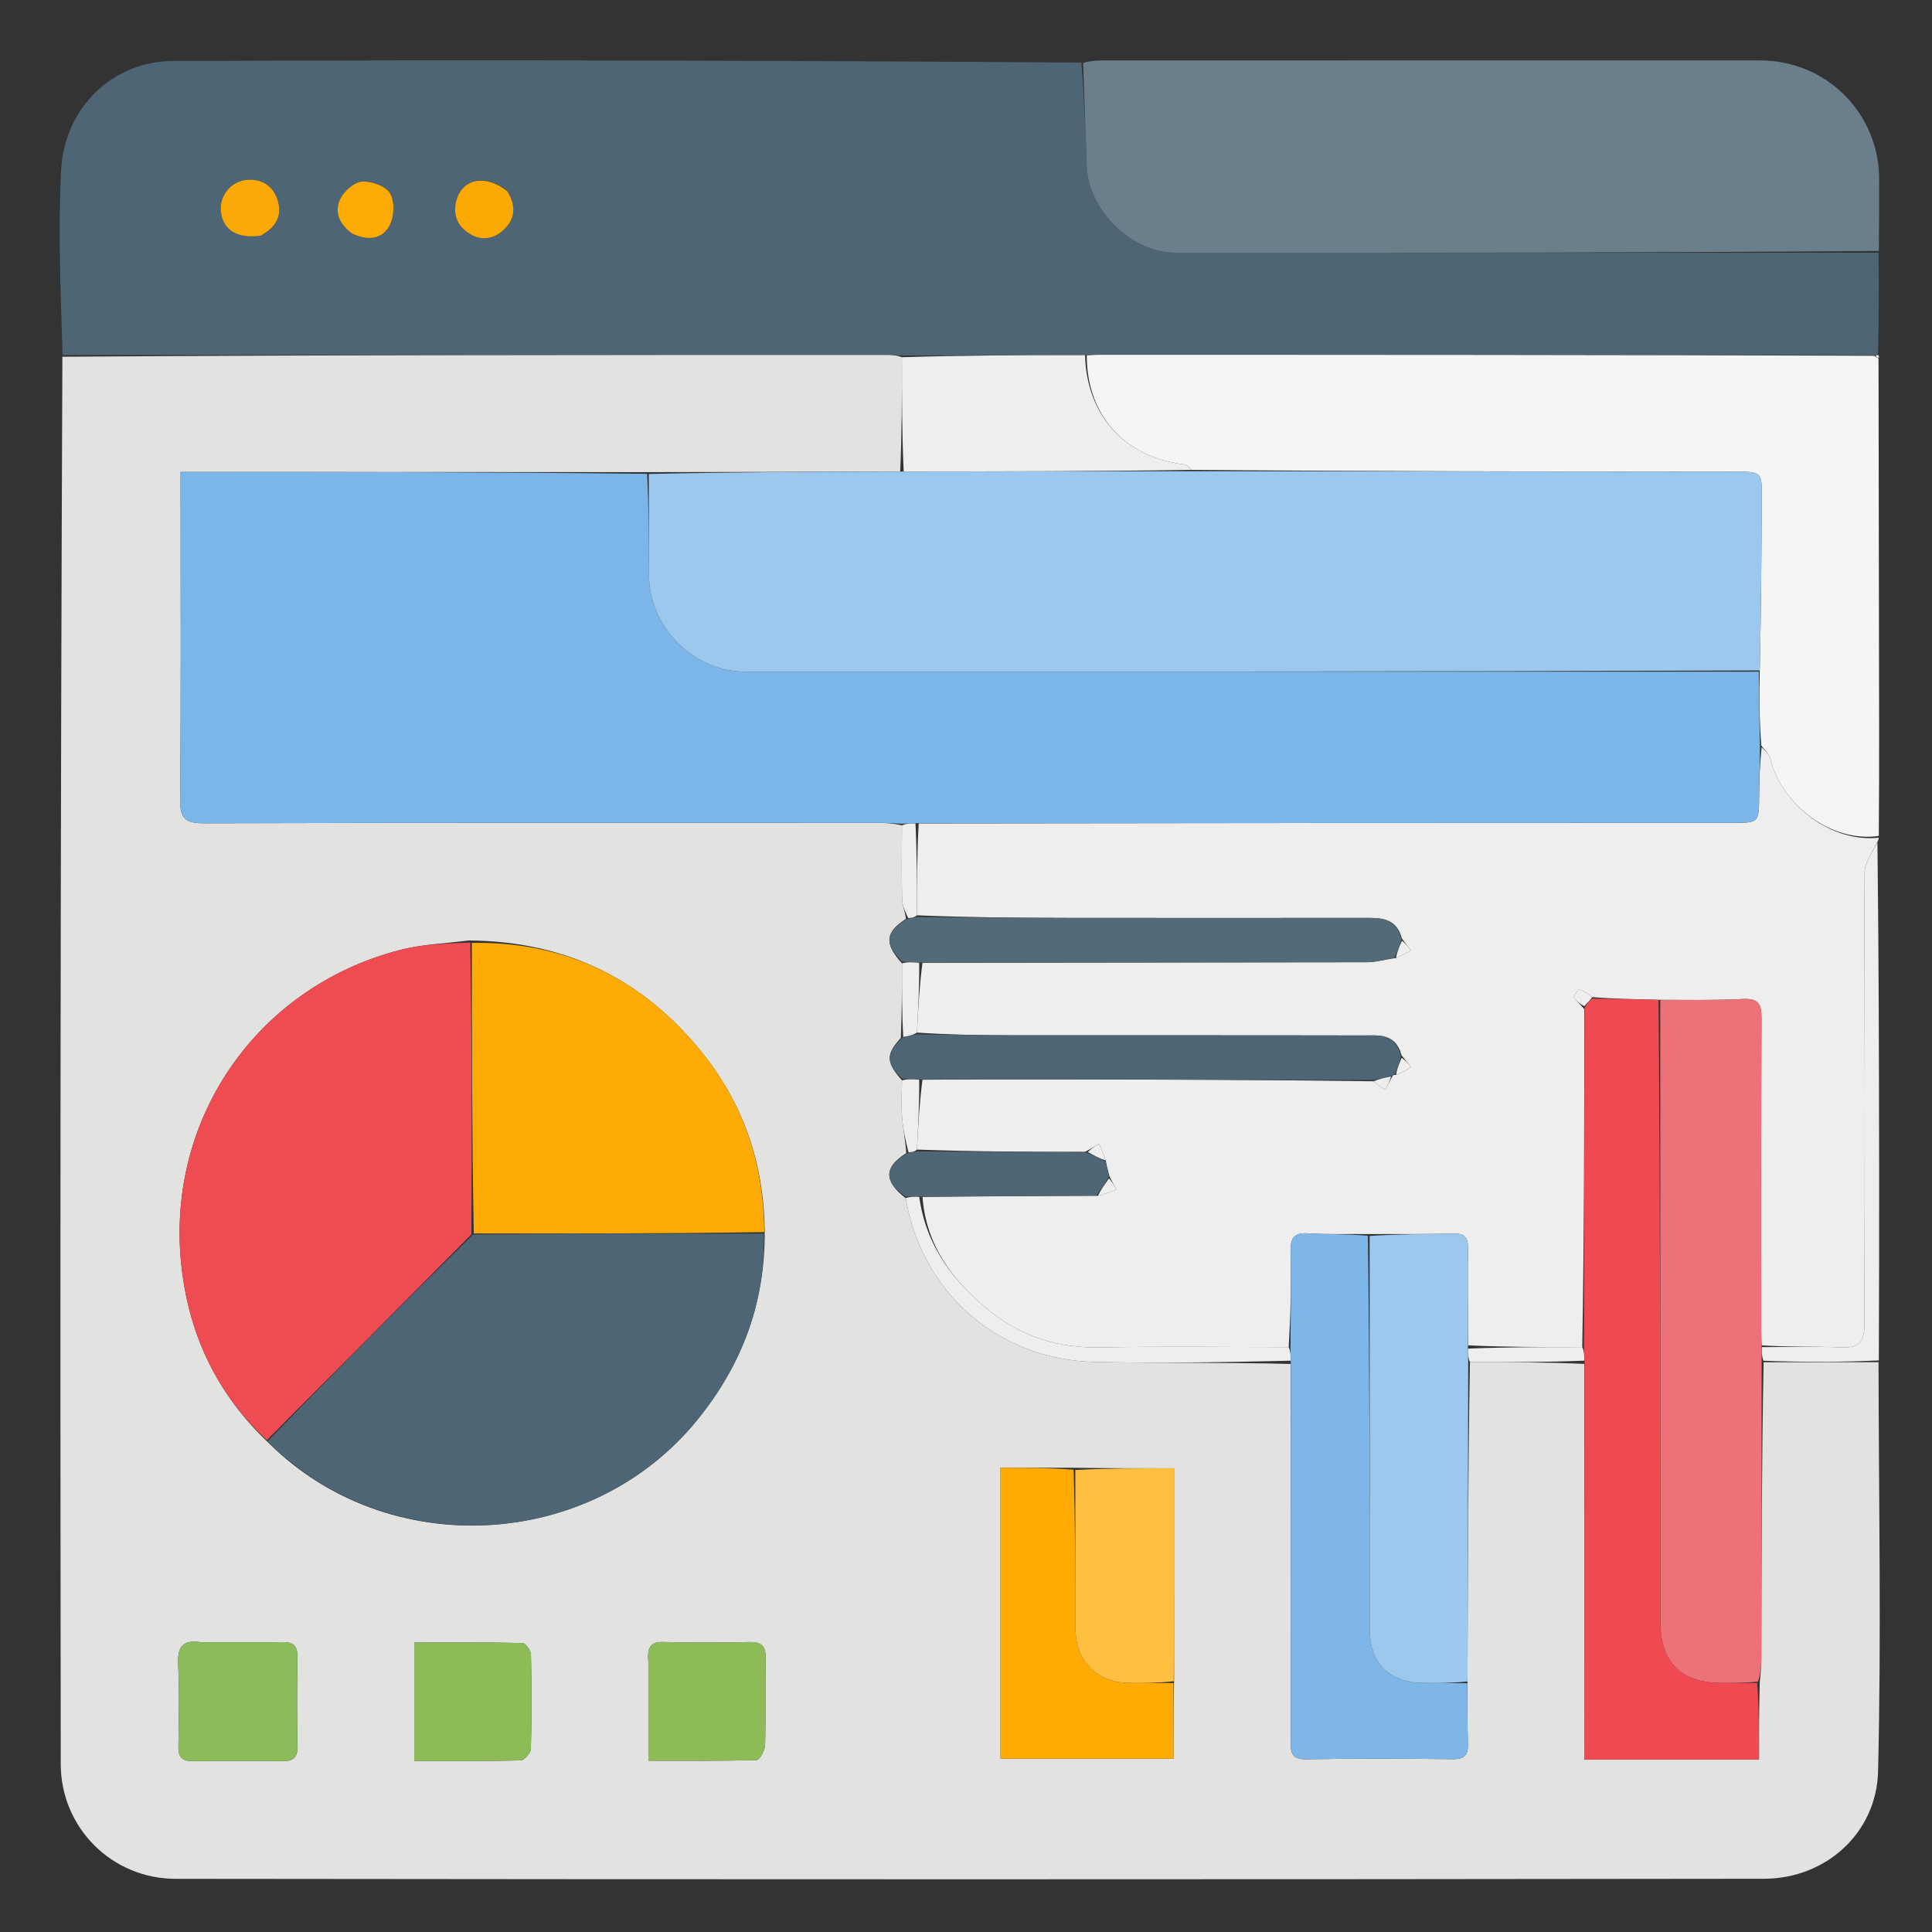<svg version="1.1" id="Layer_1" xmlns="http://www.w3.org/2000/svg" xmlns:xlink="http://www.w3.org/1999/xlink" x="0px" y="0px" width="100%" viewBox="0 0 512 512" enable-background="new 0 0 512 512">
  <rect x="0" y="0" width="512" height="512" fill="#333333" stroke="none"/>
  <path fill="#E2E2E1" opacity="1" stroke="none" d="
M497.833,360.99 
	C497.889,397.147 498.593,433.321 497.707,469.455 
	C497.309,485.656 483.964,497.87 467.464,497.892 
	C327.15,498.083 186.836,498.073 46.522,497.907 
	C29.636,497.887 16.117,484.366 16.094,467.481 
	C15.924,343.331 16.011,219.181 16.532,94.54 
	C89.709,94.042 162.372,94.036 235.034,94.039 
	C236.363,94.039 237.692,94.156 239.018,94.672 
	C239.017,105.052 239.021,114.977 238.555,124.935 
	C216.03,125.032 193.975,125.097 171.457,125.122 
	C130.089,125.082 89.182,125.082 47.861,125.082 
	C47.861,127.715 47.861,129.528 47.861,131.342 
	C47.861,158.167 48.001,184.994 47.738,211.817 
	C47.689,216.899 49.033,218.194 54.107,218.178 
	C113.59,217.993 173.073,218.057 232.556,218.069 
	C234.717,218.07 236.878,218.215 239.029,218.734 
	C239.012,225.562 238.915,231.95 239.064,238.332 
	C239.103,239.997 239.91,241.643 240.08,243.52 
	C234.529,247.056 234.323,250.125 239.037,255.304 
	C239.021,262.127 239.02,268.47 238.734,275.049 
	C234.687,279.481 234.8,281.482 239.035,286.316 
	C239.014,289.892 238.816,293.003 239.055,296.08 
	C239.298,299.198 239.973,302.283 240.163,305.592 
	C234.168,309.35 234.216,313.031 240.012,317.521 
	C244.234,342.378 264.277,360.342 290.05,360.925 
	C307.355,361.317 324.676,360.999 342.026,361.466 
	C342.071,394.871 342.087,427.809 342.074,460.746 
	C342.073,463.66 341.66,466.303 346.185,466.222 
	C359.156,465.989 372.135,466.061 385.109,466.194 
	C388.287,466.227 389.111,464.93 389.012,462.032 
	C388.83,456.715 388.896,451.389 388.906,445.594 
	C388.999,417.074 389.045,389.027 389.551,360.987 
	C399.931,360.991 409.851,360.987 419.844,361.448 
	C419.916,396.616 419.916,431.32 419.916,466.316 
	C428.272,466.316 435.753,466.316 443.234,466.316 
	C450.811,466.316 458.387,466.316 466.156,466.316 
	C466.156,458.963 466.156,452.494 466.361,445.672 
	C466.636,443.327 466.762,441.338 466.766,439.348 
	C466.823,413.237 466.862,387.127 467.38,361.012 
	C477.847,361.001 487.84,360.996 497.833,360.99 
M311.141,445.08 
	C311.141,426.499 311.141,407.918 311.141,389.105 
	C301.893,389.105 293.424,389.105 284.032,388.971 
	C277.767,388.971 271.501,388.971 265.142,388.971 
	C265.142,414.985 265.142,440.374 265.142,466.054 
	C280.474,466.054 295.52,466.054 310.986,466.054 
	C310.986,459.209 310.986,452.609 311.141,445.08 
M202.652,326.102 
	C202.437,308.72 197.21,292.972 186.4,279.388 
	C170.77,259.747 150.372,249.431 124.193,249.233 
	C118.11,250.04 111.866,250.228 105.97,251.755 
	C67.694,261.667 43.361,297.285 48.204,336.644 
	C50.356,354.135 57.573,369.469 71.088,382.299 
	C102.803,413.945 156.741,411.054 184.936,376.116 
	C196.49,361.8 202.816,345.54 202.652,326.102 
M56.585,435.219 
	C55.423,435.219 54.239,435.364 53.102,435.194 
	C48.509,434.507 46.987,436.361 47.213,440.983 
	C47.571,448.273 47.38,455.594 47.276,462.9 
	C47.237,465.668 48.284,466.76 51.075,466.724 
	C59.045,466.622 67.018,466.63 74.988,466.719 
	C77.73,466.75 78.856,465.733 78.816,462.92 
	C78.705,454.95 78.713,446.977 78.812,439.007 
	C78.847,436.233 77.783,435.134 75.002,435.188 
	C69.191,435.301 63.377,435.221 56.585,435.219 
M171.823,440.654 
	C171.823,449.092 171.823,457.53 171.823,466.609 
	C181.7,466.609 191.111,466.711 200.51,466.429 
	C201.332,466.405 202.713,463.875 202.754,462.477 
	C202.976,454.849 202.747,447.208 202.914,439.576 
	C202.983,436.396 201.981,435.099 198.669,435.172 
	C191.038,435.338 183.396,435.377 175.767,435.156 
	C172.184,435.052 171.497,436.76 171.823,440.654 
M109.779,457.453 
	C109.779,460.373 109.779,463.293 109.779,466.663 
	C119.732,466.663 128.866,466.759 137.99,466.522 
	C138.957,466.497 140.656,464.536 140.686,463.436 
	C140.914,455.114 140.893,446.78 140.705,438.455 
	C140.681,437.384 139.27,435.446 138.467,435.428 
	C129.047,435.215 119.62,435.291 109.779,435.291 
	C109.779,442.849 109.779,449.659 109.779,457.453 
z"></path>
  <path fill="#4E6575" opacity="1" stroke="none" d="
M239.022,94.219 
	C237.692,94.156 236.363,94.039 235.034,94.039 
	C162.372,94.036 89.709,94.042 16.587,94.081 
	C16.086,77.793 15.362,61.437 16.194,45.16 
	C17.032,28.753 29.628,16.245 45.768,16.173 
	C125.884,15.813 206.002,16.034 286.579,16.58 
	C287.354,26.068 287.678,35.028 287.984,43.988 
	C288.382,55.621 299.772,66.972 311.453,66.981 
	C373.589,67.027 435.726,66.981 497.863,66.967 
	C497.899,75.696 497.935,84.425 497.706,93.602 
	C497.441,94.049 497.013,94.181 496.548,94.116 
	C427.72,94.041 359.357,94.032 290.994,94.031 
	C290,94.031 289.006,94.138 287.546,94.128 
	C271.061,94.113 255.041,94.166 239.022,94.219 
M69.446,62.27 
	C73.332,60.168 74.927,56.942 73.473,52.744 
	C72.27,49.269 69.502,47.497 65.769,47.632 
	C61.414,47.79 58.075,51.758 58.534,56.065 
	C59.051,60.907 62.79,63.308 69.446,62.27 
M134.162,50.338 
	C128.776,46.113 122.625,47.298 120.989,52.948 
	C119.961,56.496 120.933,59.559 124.01,61.665 
	C127.104,63.783 130.377,63.605 133.171,61.186 
	C136.484,58.317 136.965,54.773 134.162,50.338 
M93.687,62.103 
	C97.515,63.943 101.337,63.346 103.227,59.801 
	C104.467,57.476 104.656,53.437 103.402,51.277 
	C102.276,49.337 98.484,47.975 95.967,48.117 
	C93.92,48.232 91.254,50.567 90.228,52.605 
	C88.506,56.025 89.831,59.362 93.687,62.103 
z"></path>
  <path fill="#EEEEEE" opacity="1" stroke="none" d="
M497.828,221.995 
	C497.877,222.165 497.927,222.336 497.608,222.947 
	C496.159,225.981 494.152,228.572 494.139,231.172 
	C493.94,271.055 493.931,310.939 494.09,350.823 
	C494.109,355.613 492.665,357.323 487.835,357.087 
	C480.872,356.747 473.88,357 466.839,356.535 
	C466.767,354.907 466.744,353.745 466.744,352.583 
	C466.742,325.021 466.68,297.459 466.815,269.898 
	C466.833,266.136 466.035,264.531 461.89,264.748 
	C454.605,265.131 447.292,264.962 439.527,264.958 
	C433.378,264.8 427.692,264.71 421.979,264.255 
	C420.814,263.304 419.717,262.541 418.507,262.256 
	C418.202,262.184 416.946,263.98 417.148,264.331 
	C417.75,265.378 418.859,266.133 419.843,267.465 
	C419.867,297.618 419.818,327.308 419.317,356.998 
	C408.943,356.999 399.023,356.999 389.067,356.531 
	C389.019,347.615 388.932,339.165 389.034,330.717 
	C389.067,327.974 388.156,326.853 385.322,326.915 
	C377.871,327.079 370.415,327.042 362.498,327.038 
	C356.915,326.971 351.781,327.181 346.682,326.859 
	C342.799,326.614 341.958,328.197 342.035,331.741 
	C342.219,340.156 342.028,348.58 341.521,357 
	C324.563,357 308.067,356.769 291.582,357.082 
	C280.795,357.287 271.148,354.405 262.788,347.811 
	C252.868,339.985 245.451,330.41 244.466,317.195 
	C260.136,317.032 275.345,316.946 290.997,316.896 
	C292.921,316.382 294.401,315.832 295.881,315.283 
	C295.273,314.189 294.666,313.096 293.986,311.657 
	C293.617,310.183 293.321,309.055 293.017,307.517 
	C292.41,305.771 291.81,304.433 291.209,303.095 
	C290.138,303.782 289.066,304.47 287.532,305.242 
	C272.38,305.258 257.689,305.191 243,304.648 
	C243.334,298.186 243.668,292.201 244.465,286.142 
	C255.392,286.058 265.855,286.024 276.318,286.041 
	C305.546,286.087 334.773,286.155 364.058,286.553 
	C365.11,287.519 366.103,288.147 367.096,288.774 
	C367.731,287.575 368.366,286.376 369.101,285.042 
	C369.202,284.906 369.535,284.852 369.962,284.888 
	C371.578,284.215 372.765,283.507 373.953,282.8 
	C373.161,281.861 372.369,280.923 371.414,279.628 
	C369.812,273.648 365.165,274.416 361.134,274.407 
	C330.058,274.34 298.981,274.387 267.905,274.358 
	C259.603,274.35 251.301,274.204 243,273.645 
	C243.334,267.188 243.668,261.206 244.466,255.155 
	C284.04,255.074 323.151,255.084 362.262,255 
	C364.686,254.995 367.108,254.252 369.965,253.888 
	C371.575,253.239 372.752,252.555 373.928,251.87 
	C373.171,250.91 372.413,249.951 371.499,248.691 
	C370.159,243.501 366.368,243.254 362.353,243.257 
	C335.882,243.277 309.41,243.291 282.939,243.256 
	C269.626,243.239 256.313,243.115 243,242.568 
	C243.002,234.164 243.003,226.231 243.467,218.225 
	C305.732,218.125 367.534,218.098 429.336,218.073 
	C439.165,218.069 448.993,218.073 458.822,218.072 
	C466.169,218.071 466.132,218.07 466.186,210.954 
	C466.219,206.631 466.39,202.31 466.851,198.014 
	C467.856,199.021 468.841,199.92 469.111,200.998 
	C472.294,213.684 485.603,223.34 497.828,221.995 
z"></path>
  <path fill="#6B7E8B" opacity="1" stroke="none" d="
M497.916,66.503 
	C435.726,66.981 373.589,67.027 311.453,66.981 
	C299.772,66.972 288.382,55.621 287.984,43.988 
	C287.678,35.028 287.354,26.068 287.045,16.654 
	C288.879,16.134 290.707,16.011 292.535,16.011 
	C350.476,16.001 408.418,15.999 466.36,16.004 
	C484.01,16.006 497.986,29.952 497.995,47.558 
	C497.999,53.718 497.979,59.879 497.916,66.503 
z"></path>
  <path fill="#F5F5F5" opacity="1" stroke="none" d="
M497.903,221.532 
	C485.603,223.34 472.294,213.684 469.111,200.998 
	C468.841,199.92 467.856,199.021 466.758,197.554 
	C466.243,190.711 466.175,184.352 466.356,177.67 
	C466.7,162.208 466.809,147.07 466.882,131.933 
	C466.916,125.008 466.885,125.011 459.854,125.005 
	C411.904,124.964 363.955,124.922 315.901,124.519 
	C315.113,123.781 314.46,123.151 313.742,123.065 
	C297.972,121.169 287.955,109.96 288.012,94.195 
	C289.006,94.138 290,94.031 290.994,94.031 
	C359.357,94.032 427.72,94.041 496.646,94.285 
	C497.375,94.732 497.58,94.89 497.827,94.995 
	C497.882,127.385 497.942,159.774 497.99,192.164 
	C498.004,201.799 497.983,211.434 497.903,221.532 
z"></path>
  <path fill="#EEEEEE" opacity="1" stroke="none" d="
M466.9,357.001 
	C473.88,357 480.872,356.747 487.835,357.087 
	C492.665,357.323 494.109,355.613 494.09,350.823 
	C493.931,310.939 493.94,271.055 494.139,231.172 
	C494.152,228.572 496.159,225.981 497.536,223.203 
	C497.889,251.756 497.956,280.493 497.994,309.229 
	C498.016,326.174 497.989,343.119 497.909,360.527 
	C487.84,360.996 477.847,361.001 467.32,360.613 
	C466.823,359.146 466.861,358.073 466.9,357.001 
z"></path>
  <path fill="#EEEEEE" opacity="1" stroke="none" d="
M497.902,94.776 
	C497.58,94.89 497.375,94.732 497.111,94.351 
	C497.013,94.181 497.441,94.049 497.663,94.075 
	C497.886,94.101 497.978,94.556 497.902,94.776 
z"></path>
  <path fill="#7CB5E8" opacity="1" stroke="none" d="
M466.106,177.994 
	C466.175,184.352 466.243,190.711 466.406,197.529 
	C466.39,202.31 466.219,206.631 466.186,210.954 
	C466.132,218.07 466.169,218.071 458.822,218.072 
	C448.993,218.073 439.165,218.069 429.336,218.073 
	C367.534,218.098 305.732,218.125 243.075,218.146 
	C241.16,218.191 240.1,218.242 239.04,218.293 
	C236.878,218.215 234.717,218.07 232.556,218.069 
	C173.073,218.057 113.59,217.993 54.107,218.178 
	C49.033,218.194 47.689,216.899 47.738,211.817 
	C48.001,184.994 47.861,158.167 47.861,131.342 
	C47.861,129.528 47.861,127.715 47.861,125.082 
	C89.182,125.082 130.089,125.082 171.48,125.574 
	C171.973,134.888 171.961,143.71 171.996,152.532 
	C172.05,166.187 183.807,178 197.457,178.002 
	C287.007,178.016 376.556,178 466.106,177.994 
z"></path>
  <path fill="#9DC8EE" opacity="1" stroke="none" d="
M466.356,177.67 
	C376.556,178 287.007,178.016 197.457,178.002 
	C183.807,178 172.05,166.187 171.996,152.532 
	C171.961,143.71 171.973,134.888 171.941,125.614 
	C193.975,125.097 216.03,125.032 239.02,124.97 
	C265.305,124.942 290.656,124.911 316.006,124.88 
	C363.955,124.922 411.904,124.964 459.854,125.005 
	C466.885,125.011 466.916,125.008 466.882,131.933 
	C466.809,147.07 466.7,162.208 466.356,177.67 
z"></path>
  <path fill="#EF4B52" opacity="1" stroke="none" d="
M70.711,381.654 
	C57.573,369.469 50.356,354.135 48.204,336.644 
	C43.361,297.285 67.694,261.667 105.97,251.755 
	C111.866,250.228 118.11,250.04 124.617,249.775 
	C125.061,275.829 125.082,301.34 124.915,327.139 
	C106.722,345.501 88.716,363.577 70.711,381.654 
z"></path>
  <path fill="#4E6575" opacity="1" stroke="none" d="
M70.899,381.976 
	C88.716,363.577 106.722,345.501 125.372,327.166 
	C151.483,326.916 176.95,326.924 202.418,326.933 
	C202.816,345.54 196.49,361.8 184.936,376.116 
	C156.741,411.054 102.803,413.945 70.899,381.976 
z"></path>
  <path fill="#EC7278" opacity="1" stroke="none" d="
M466.839,356.535 
	C466.861,358.073 466.823,359.146 466.845,360.618 
	C466.862,387.127 466.823,413.237 466.766,439.348 
	C466.762,441.338 466.636,443.327 465.882,445.664 
	C462.202,446.007 459.206,446.004 456.21,446 
	C445.493,445.986 440.018,440.519 440.016,429.79 
	C440.003,374.868 439.998,319.946 439.99,265.025 
	C447.292,264.962 454.605,265.131 461.89,264.748 
	C466.035,264.531 466.833,266.136 466.815,269.898 
	C466.68,297.459 466.742,325.021 466.744,352.583 
	C466.744,353.745 466.767,354.907 466.839,356.535 
z"></path>
  <path fill="#FFAB05" opacity="1" stroke="none" d="
M202.535,326.518 
	C176.95,326.924 151.483,326.916 125.559,326.88 
	C125.082,301.34 125.061,275.829 125.042,249.88 
	C150.372,249.431 170.77,259.747 186.4,279.388 
	C197.21,292.972 202.437,308.72 202.535,326.518 
z"></path>
  <path fill="#EF4A51" opacity="1" stroke="none" d="
M439.527,264.958 
	C439.998,319.946 440.003,374.868 440.016,429.79 
	C440.018,440.519 445.493,445.986 456.21,446 
	C459.206,446.004 462.202,446.007 465.677,446.018 
	C466.156,452.494 466.156,458.963 466.156,466.316 
	C458.387,466.316 450.811,466.316 443.234,466.316 
	C435.753,466.316 428.272,466.316 419.916,466.316 
	C419.916,431.32 419.916,396.616 419.916,361.053 
	C419.867,359.129 419.818,358.063 419.77,356.998 
	C419.818,327.308 419.867,297.618 419.93,267.107 
	C420.632,265.731 421.319,265.175 422.006,264.62 
	C427.692,264.71 433.378,264.8 439.527,264.958 
z"></path>
  <path fill="#7EB6E8" opacity="1" stroke="none" d="
M341.989,357 
	C342.028,348.58 342.219,340.156 342.035,331.741 
	C341.958,328.197 342.799,326.614 346.682,326.859 
	C351.781,327.181 356.915,326.971 362.505,327.498 
	C362.981,362.631 362.973,397.257 362.995,431.883 
	C363.001,440.66 368.081,445.801 376.875,445.988 
	C380.868,446.072 384.864,446.044 388.859,446.067 
	C388.896,451.389 388.83,456.715 389.012,462.032 
	C389.111,464.93 388.287,466.227 385.109,466.194 
	C372.135,466.061 359.156,465.989 346.185,466.222 
	C341.66,466.303 342.073,463.66 342.074,460.746 
	C342.087,427.809 342.071,394.871 342.068,361.067 
	C342.046,359.134 342.017,358.067 341.989,357 
z"></path>
  <path fill="#9DC8EE" opacity="1" stroke="none" d="
M388.906,445.594 
	C384.864,446.044 380.868,446.072 376.875,445.988 
	C368.081,445.801 363.001,440.66 362.995,431.883 
	C362.973,397.257 362.981,362.631 362.97,327.545 
	C370.415,327.042 377.871,327.079 385.322,326.915 
	C388.156,326.853 389.067,327.974 389.034,330.717 
	C388.932,339.165 389.019,347.615 389.029,356.929 
	C389.047,358.855 389.069,359.918 389.091,360.98 
	C389.045,389.027 388.999,417.074 388.906,445.594 
z"></path>
  <path fill="#FFAB03" opacity="1" stroke="none" d="
M310.986,446.008 
	C310.986,452.609 310.986,459.209 310.986,466.054 
	C295.52,466.054 280.474,466.054 265.142,466.054 
	C265.142,440.374 265.142,414.985 265.142,388.971 
	C271.501,388.971 277.767,388.971 284.508,389.499 
	C284.99,403.954 284.941,417.881 285.022,431.808 
	C285.071,440.197 290.722,445.845 299.048,445.994 
	C303.026,446.066 307.007,446.008 310.986,446.008 
z"></path>
  <path fill="#EEEEEE" opacity="1" stroke="none" d="
M315.901,124.519 
	C290.656,124.911 265.305,124.942 239.489,124.938 
	C239.021,114.977 239.017,105.052 239.018,94.672 
	C255.041,94.166 271.061,94.113 287.546,94.128 
	C287.955,109.96 297.972,121.169 313.742,123.065 
	C314.46,123.151 315.113,123.781 315.901,124.519 
z"></path>
  <path fill="#536A79" opacity="1" stroke="none" d="
M369.531,253.852 
	C367.108,254.252 364.686,254.995 362.262,255 
	C323.151,255.084 284.04,255.074 244.058,255.084 
	C241.808,254.996 240.43,254.909 239.052,254.823 
	C234.323,250.125 234.529,247.056 240.412,243.535 
	C241.686,243.232 242.343,243.135 243,243.039 
	C256.313,243.115 269.626,243.239 282.939,243.256 
	C309.41,243.291 335.882,243.277 362.353,243.257 
	C366.368,243.254 370.159,243.501 371.371,248.996 
	C370.777,251.019 370.154,252.435 369.531,253.852 
z"></path>
  <path fill="#4E6575" opacity="1" stroke="none" d="
M242.999,274.121 
	C251.301,274.204 259.603,274.35 267.905,274.358 
	C298.981,274.387 330.058,274.34 361.134,274.407 
	C365.165,274.416 369.812,273.648 371.282,279.986 
	C370.72,282.084 370.128,283.468 369.535,284.852 
	C369.535,284.852 369.202,284.906 368.746,285.13 
	C366.86,285.64 365.43,285.928 364,286.215 
	C334.773,286.155 305.546,286.087 276.318,286.041 
	C265.855,286.024 255.392,286.058 244.057,286.069 
	C241.806,285.992 240.427,285.914 239.048,285.837 
	C234.8,281.482 234.687,279.481 239.072,275.046 
	C240.796,274.579 241.898,274.35 242.999,274.121 
z"></path>
  <path fill="#FFC042" opacity="1" stroke="none" d="
M311.063,445.544 
	C307.007,446.008 303.026,446.066 299.048,445.994 
	C290.722,445.845 285.071,440.197 285.022,431.808 
	C284.941,417.881 284.99,403.954 284.97,389.566 
	C293.424,389.105 301.893,389.105 311.141,389.105 
	C311.141,407.918 311.141,426.499 311.063,445.544 
z"></path>
  <path fill="#8CBB59" opacity="1" stroke="none" d="
M57.075,435.219 
	C63.377,435.221 69.191,435.301 75.002,435.188 
	C77.783,435.134 78.847,436.233 78.812,439.007 
	C78.713,446.977 78.705,454.95 78.816,462.92 
	C78.856,465.733 77.73,466.75 74.988,466.719 
	C67.018,466.63 59.045,466.622 51.075,466.724 
	C48.284,466.76 47.237,465.668 47.276,462.9 
	C47.38,455.594 47.571,448.273 47.213,440.983 
	C46.987,436.361 48.509,434.507 53.102,435.194 
	C54.239,435.364 55.423,435.219 57.075,435.219 
z"></path>
  <path fill="#8CBB58" opacity="1" stroke="none" d="
M171.823,440.175 
	C171.497,436.76 172.184,435.052 175.767,435.156 
	C183.396,435.377 191.038,435.338 198.669,435.172 
	C201.981,435.099 202.983,436.396 202.914,439.576 
	C202.747,447.208 202.976,454.849 202.754,462.477 
	C202.713,463.875 201.332,466.405 200.51,466.429 
	C191.111,466.711 181.7,466.609 171.823,466.609 
	C171.823,457.53 171.823,449.092 171.823,440.175 
z"></path>
  <path fill="#8CBB58" opacity="1" stroke="none" d="
M109.779,456.96 
	C109.779,449.659 109.779,442.849 109.779,435.291 
	C119.62,435.291 129.047,435.215 138.467,435.428 
	C139.27,435.446 140.681,437.384 140.705,438.455 
	C140.893,446.78 140.914,455.114 140.686,463.436 
	C140.656,464.536 138.957,466.497 137.99,466.522 
	C128.866,466.759 119.732,466.663 109.779,466.663 
	C109.779,463.293 109.779,460.373 109.779,456.96 
z"></path>
  <path fill="#4F6676" opacity="1" stroke="none" d="
M242.999,305.123 
	C257.689,305.191 272.38,305.258 287.821,305.389 
	C290.056,306.277 291.541,307.102 293.025,307.926 
	C293.321,309.055 293.617,310.183 293.831,311.953 
	C292.683,314.016 291.618,315.438 290.553,316.86 
	C275.345,316.946 260.136,317.032 244.073,317.116 
	C242.149,317.118 241.081,317.12 240.014,317.122 
	C234.216,313.031 234.168,309.35 240.483,305.612 
	C241.733,305.323 242.366,305.223 242.999,305.123 
z"></path>
  <path fill="#EEEEEE" opacity="1" stroke="none" d="
M240.012,317.521 
	C241.081,317.12 242.149,317.118 243.61,317.194 
	C245.451,330.41 252.868,339.985 262.788,347.811 
	C271.148,354.405 280.795,357.287 291.582,357.082 
	C308.067,356.769 324.563,357 341.521,357 
	C342.017,358.067 342.046,359.134 342.032,360.6 
	C324.676,360.999 307.355,361.317 290.05,360.925 
	C264.277,360.342 244.234,342.378 240.012,317.521 
z"></path>
  <path fill="#EEEEEE" opacity="1" stroke="none" d="
M389.551,360.987 
	C389.069,359.918 389.047,358.855 389.064,357.396 
	C399.023,356.999 408.943,356.999 419.317,356.998 
	C419.818,358.063 419.867,359.129 419.844,360.589 
	C409.851,360.987 399.931,360.991 389.551,360.987 
z"></path>
  <path fill="#EEEEEE" opacity="1" stroke="none" d="
M243,242.568 
	C242.343,243.135 241.686,243.232 240.697,243.313 
	C239.91,241.643 239.103,239.997 239.064,238.332 
	C238.915,231.95 239.012,225.562 239.029,218.734 
	C240.1,218.242 241.16,218.191 242.612,218.22 
	C243.003,226.231 243.002,234.164 243,242.568 
z"></path>
  <path fill="#EEEEEE" opacity="1" stroke="none" d="
M243,273.645 
	C241.898,274.35 240.796,274.579 239.357,274.81 
	C239.02,268.47 239.021,262.127 239.037,255.304 
	C240.43,254.909 241.808,254.996 243.594,255.154 
	C243.668,261.206 243.334,267.188 243,273.645 
z"></path>
  <path fill="#EEEEEE" opacity="1" stroke="none" d="
M243,304.648 
	C242.366,305.223 241.733,305.323 240.779,305.403 
	C239.973,302.283 239.298,299.198 239.055,296.08 
	C238.816,293.003 239.014,289.892 239.035,286.316 
	C240.427,285.914 241.806,285.992 243.594,286.142 
	C243.668,292.201 243.334,298.186 243,304.648 
z"></path>
  <path fill="#FBA906" opacity="1" stroke="none" d="
M69.093,62.443 
	C62.79,63.308 59.051,60.907 58.534,56.065 
	C58.075,51.758 61.414,47.79 65.769,47.632 
	C69.502,47.497 72.27,49.269 73.473,52.744 
	C74.927,56.942 73.332,60.168 69.093,62.443 
z"></path>
  <path fill="#FBA905" opacity="1" stroke="none" d="
M134.413,50.646 
	C136.965,54.773 136.484,58.317 133.171,61.186 
	C130.377,63.605 127.104,63.783 124.01,61.665 
	C120.933,59.559 119.961,56.496 120.989,52.948 
	C122.625,47.298 128.776,46.113 134.413,50.646 
z"></path>
  <path fill="#FCAA05" opacity="1" stroke="none" d="
M93.349,61.915 
	C89.831,59.362 88.506,56.025 90.228,52.605 
	C91.254,50.567 93.92,48.232 95.967,48.117 
	C98.484,47.975 102.276,49.337 103.402,51.277 
	C104.656,53.437 104.467,57.476 103.227,59.801 
	C101.337,63.346 97.515,63.943 93.349,61.915 
z"></path>
  <path fill="#EEEEEE" opacity="1" stroke="none" d="
M421.979,264.255 
	C421.319,265.175 420.632,265.731 419.857,266.644 
	C418.859,266.133 417.75,265.378 417.148,264.331 
	C416.946,263.98 418.202,262.184 418.507,262.256 
	C419.717,262.541 420.814,263.304 421.979,264.255 
z"></path>
  <path fill="#EEEEEE" opacity="1" stroke="none" d="
M369.962,284.888 
	C370.128,283.468 370.72,282.084 371.445,280.342 
	C372.369,280.923 373.161,281.861 373.953,282.8 
	C372.765,283.507 371.578,284.215 369.962,284.888 
z"></path>
  <path fill="#EEEEEE" opacity="1" stroke="none" d="
M290.997,316.896 
	C291.618,315.438 292.683,314.016 293.903,312.298 
	C294.666,313.096 295.273,314.189 295.881,315.283 
	C294.401,315.832 292.921,316.382 290.997,316.896 
z"></path>
  <path fill="#EEEEEE" opacity="1" stroke="none" d="
M293.017,307.517 
	C291.541,307.102 290.056,306.277 288.283,305.306 
	C289.066,304.47 290.138,303.782 291.209,303.095 
	C291.81,304.433 292.41,305.771 293.017,307.517 
z"></path>
  <path fill="#EEEEEE" opacity="1" stroke="none" d="
M369.965,253.888 
	C370.154,252.435 370.777,251.019 371.528,249.296 
	C372.413,249.951 373.171,250.91 373.928,251.87 
	C372.752,252.555 371.575,253.239 369.965,253.888 
z"></path>
  <path fill="#EEEEEE" opacity="1" stroke="none" d="
M364.058,286.553 
	C365.43,285.928 366.86,285.64 368.645,285.265 
	C368.366,286.376 367.731,287.575 367.096,288.774 
	C366.103,288.147 365.11,287.519 364.058,286.553 
z"></path>
</svg>